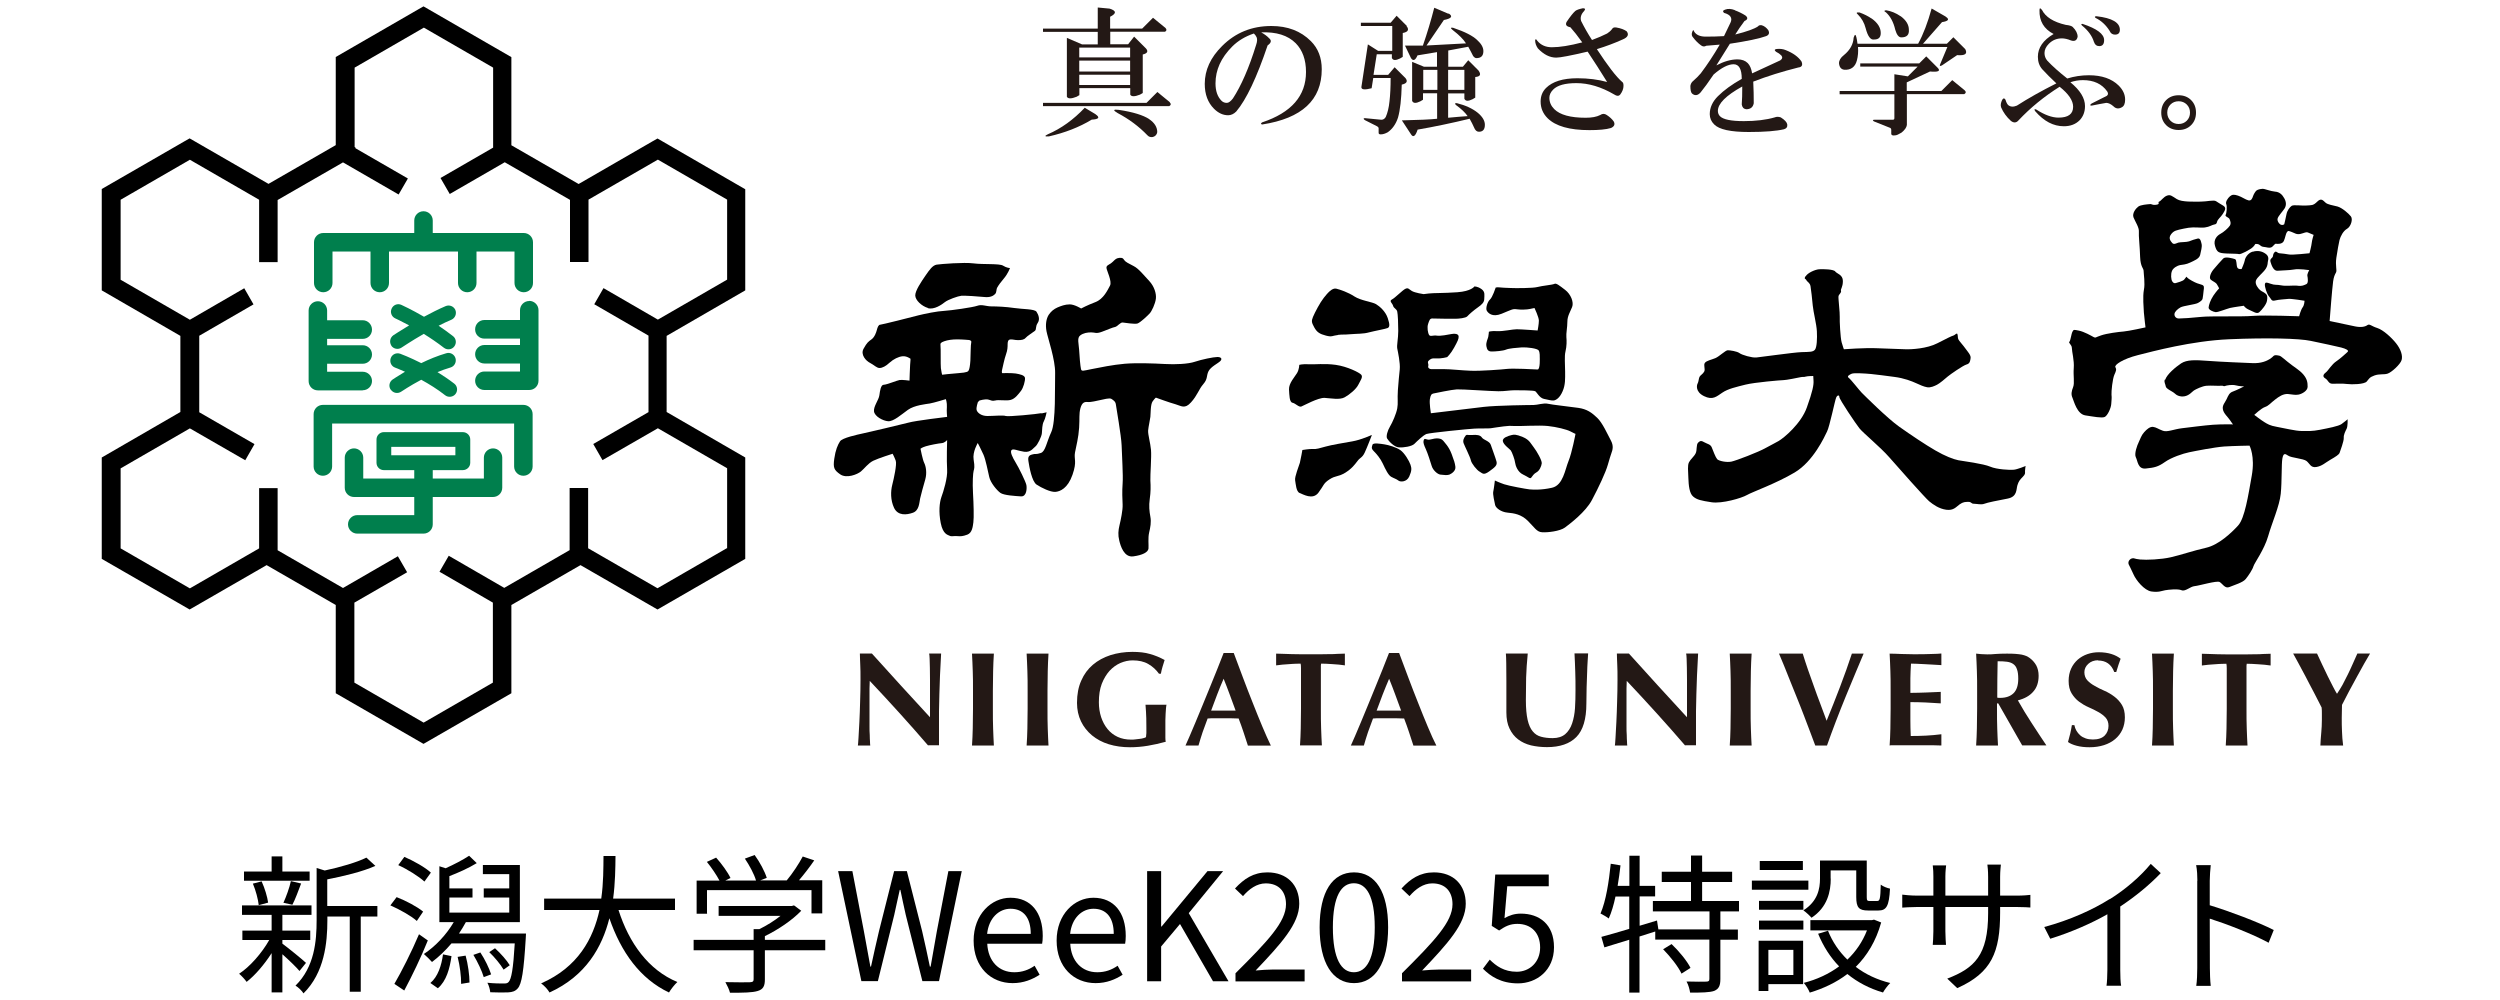 <?xml version="1.0" encoding="UTF-8"?>
<svg id="_レイヤー_2" data-name="レイヤー 2" xmlns="http://www.w3.org/2000/svg" width="200" height="80" xmlns:xlink="http://www.w3.org/1999/xlink" viewBox="0 0 200 80">
  <defs>
    <clipPath id="clippath">
      <rect width="200" height="80" fill="none"/>
    </clipPath>
  </defs>
  <g id="_レイヤー_1-2" data-name="レイヤー 1">
    <g clip-path="url(#clippath)">
      <g>
        <g>
          <path d="M59.62,23.25v-8.11l-7.02-4.06-.37.21-5.94,3.43-5.38-3.1v-7.05l-7.03-4.06-.37.21-6.65,3.84v7.05l-5.38,3.1-6.31-3.64-.37.21-6.66,3.84v8.11l6.29,3.64v6.09l-6.29,3.64v8.11l7.03,4.05,6.16-3.55,5.53,3.19v7.06l7.02,4.05,7.03-4.05v-7.06l5.53-3.19,6.16,3.55,7.02-4.05v-8.11l-6.29-3.64v-6.09l6.29-3.64ZM58.14,43.86c-.62.35-4.93,2.85-5.54,3.2-.62-.35-4.93-2.85-5.55-3.2v-4.82h-1.48v4.97l-5.23,3.02-4.44-2.57-.74,1.28s3.64,2.11,4.27,2.47v6.4c-.62.36-4.93,2.85-5.54,3.2-.61-.35-4.93-2.85-5.54-3.2v-6.4c.62-.36,4.22-2.43,4.22-2.43l-.74-1.28-4.39,2.54-5.23-3.02v-4.97h-1.48v4.82c-.62.35-4.93,2.85-5.54,3.2-.62-.35-4.93-2.85-5.54-3.2v-6.4c.61-.36,4.93-2.85,5.54-3.2.63.36,4.43,2.55,4.43,2.55l.74-1.29-4.42-2.55v-6.12l4.34-2.51-.74-1.29s-3.72,2.15-4.35,2.52c-.62-.35-4.93-2.84-5.54-3.2v-6.4c.61-.36,4.93-2.85,5.54-3.2.62.36,4.93,2.85,5.54,3.2v4.99h1.48v-4.97l5.23-3.01,4.45,2.57.74-1.28s-3.39-1.96-4.19-2.42c0-.02,0-.05-.01-.07l-.06-.03v-6.35c.61-.35,4.93-2.84,5.54-3.2.62.36,4.93,2.85,5.54,3.2v6.4c-.62.36-4.21,2.43-4.21,2.43l.74,1.28,4.4-2.54,5.22,3.01v4.97h1.48v-4.99c.62-.36,4.93-2.85,5.55-3.2.61.36,4.93,2.85,5.54,3.2v6.4c-.62.36-4.93,2.85-5.54,3.2-.63-.36-4.35-2.52-4.35-2.52l-.74,1.29,4.34,2.51v6.12l-4.42,2.55.74,1.29s3.8-2.19,4.43-2.55c.61.35,4.93,2.84,5.54,3.2v6.4Z"/>
          <g>
            <path d="M25.86,23.38c.41,0,.74-.33.74-.74v-2.52h3.04v2.52c0,.41.33.74.74.74s.74-.33.74-.74v-2.52h5.52v2.52c0,.41.33.74.74.74s.74-.33.74-.74v-2.52h3.04v2.52c0,.41.33.74.74.74s.74-.33.74-.74v-3.26c0-.41-.33-.74-.74-.74h-7.28v-1c0-.41-.33-.74-.74-.74s-.74.33-.74.74v1h-7.28c-.41,0-.74.33-.74.74v3.26c0,.41.33.74.74.74Z" fill="#007f4d"/>
            <path d="M31.3,27.65c.18.27.55.34.82.16.01,0,.78-.53,1.78-1.1.52.32,1.08.7,1.61,1.11.26.2.63.16.83-.1.2-.26.16-.63-.1-.83-.38-.3-.77-.57-1.15-.83.34-.18.69-.34,1.02-.48.3-.13.44-.48.32-.78-.13-.3-.48-.44-.78-.31-.57.24-1.17.55-1.73.85-1-.58-1.76-.93-1.81-.95-.3-.14-.65,0-.78.3-.14.3,0,.65.29.78,0,0,.46.21,1.11.56-.72.43-1.22.77-1.26.79-.27.19-.34.55-.16.83Z" fill="#007f4d"/>
            <path d="M31.27,31.18c.19.27.55.34.83.15.01,0,.67-.46,1.6-.95.62.34,1.29.75,1.91,1.24.26.2.63.15.83-.1.2-.26.16-.63-.1-.83-.44-.34-.89-.64-1.34-.92.34-.14.69-.27,1.04-.37.31-.09.49-.42.4-.74-.09-.31-.42-.5-.74-.4-.69.2-1.39.49-2,.79-.93-.47-1.62-.73-1.68-.75-.31-.11-.65.04-.76.35-.11.31.04.65.35.76.01,0,.32.12.79.33-.58.34-.95.6-.99.62-.27.19-.34.55-.15.82Z" fill="#007f4d"/>
            <path d="M29.02,31.22c.41,0,.74-.33.74-.74s-.33-.74-.74-.74h-2.85v-.64h2.85c.41,0,.74-.33.74-.74s-.33-.74-.74-.74h-2.85v-.51h2.85c.41,0,.74-.33.74-.74s-.33-.75-.74-.75h-2.85v-.78c0-.41-.33-.74-.74-.74s-.74.33-.74.74v5.65c0,.41.33.74.74.74h3.58Z" fill="#007f4d"/>
            <path d="M42.34,24.08c-.41,0-.74.33-.74.74v.78h-2.85c-.41,0-.74.33-.74.75s.33.74.74.74h2.85v.51h-2.85c-.41,0-.74.33-.74.74s.33.74.74.74h2.85v.64h-2.85c-.41,0-.74.33-.74.74s.33.74.74.74h3.59c.41,0,.74-.33.74-.74v-5.65c0-.41-.34-.74-.74-.74Z" fill="#007f4d"/>
            <path d="M41.87,32.39h-16.04c-.41,0-.74.33-.74.74v4.19c0,.41.33.74.74.74s.74-.33.74-.74v-3.44h14.56v3.44c0,.41.33.74.74.74s.74-.33.74-.74v-4.19c0-.41-.33-.74-.74-.74Z" fill="#007f4d"/>
            <path d="M39.45,35.87c-.41,0-.74.33-.74.74v1.67h-4.09v-.67h2.4c.33,0,.6-.26.6-.59v-1.86c0-.33-.27-.59-.6-.59h-6.31c-.33,0-.59.27-.59.59v1.86c0,.33.26.59.59.59h2.43v.67h-4.08v-1.67c0-.41-.34-.74-.74-.74s-.74.33-.74.74v2.41c0,.41.33.74.74.74h4.82v1.45h-4.56c-.41,0-.74.33-.74.74s.34.74.74.74h5.3c.41,0,.74-.33.74-.74v-2.19h4.82c.41,0,.74-.33.74-.74v-2.41c0-.41-.33-.74-.74-.74ZM31.3,35.75h5.13v.67h-5.13v-.67Z" fill="#007f4d"/>
          </g>
        </g>
        <g>
          <g>
            <g>
              <path d="M83.33,33.05c-.38.08-2.67.3-2.87.23-.2-.08-.96,0-1.47,0s-.81-.28-.86-.48c-.05-.2.1-.63.1-.63l.13-.13s.43-.13.68-.08c.25.05.3.15.58.08.28-.08.89.05,1.24-.05.36-.1.61-.46.81-.71.2-.25.35-.81.33-1.04-.03-.23-.41-.3-.74-.36-.33-.05-1.09-.03-1.09-.03,0,0-.05-.08,0-.28.05-.21.18-.86.31-1.22.13-.35.13-.63.13-.81s.03-.36.2-.38c.18-.03.36.05.63.05s.48-.03.61-.18c.12-.15.58-.43.74-.56.15-.13.02-.33.23-.64.2-.3.05-.66-.1-.89-.15-.23-1.12-.2-1.78-.3-.66-.1-1.4-.13-1.83-.13s-.76-.18-1.12-.05c-.36.13-2.13.38-2.66.41-.53.02-1.55.23-2.03.35-.48.13-2.99.76-3.1.76s-.2.2-.25.41c-.05.2-.18.58-.43.76-.25.18-.36.25-.63.74-.28.48.2.99.51,1.14.3.15.53.41.76.41s.51-.15.81-.43c.31-.28.71-.48,1.04-.51.33-.03.63.2.63.2,0,0,0,.23-.03.48-.02.25-.05,1.27-.05,1.27,0,0-.58-.08-.79-.05-.2.03-1.04.38-1.27.38s-.3.46-.35.84c-.05.38-.48.89-.43,1.29.05.4.71.76,1.14.79.43.02,1.04-.53,1.57-.91.53-.38,1.45-.46,1.75-.51.31-.05,1.29-.35,1.29-.35,0,0,.1.28.08.63-.03.35.02.79.02.79,0,0-2.54.3-3.09.46-.56.15-3.17.76-3.63.86-.46.1-1.68.36-1.85.64-.18.28-.36.68-.46,1.4-.1.71-.02.89.48,1.24.51.35,1.37,0,1.65-.23.28-.23.58-.66.99-.86.41-.2,1.55-.56,1.55-.56,0,0,.15.28.25.56.1.28-.15,1.42-.28,1.93-.13.51-.15,1.22.15,1.85.31.63.99.56,1.5.38.51-.18.51-.81.58-1.14.08-.33.25-.99.41-1.52.15-.53.05-1.06-.08-1.32-.13-.25-.3-1.14-.3-1.14,0,0,.1-.1.43-.2.33-.1,1.02-.23,1.27-.25.25-.02.43-.25.43-.25,0,0-.05,1.7,0,2.36.05.66-.3,1.78-.46,2.21-.15.43-.23,1.17-.05,2.08.18.91.58.94.71,1.01.13.08.38,0,.63.03.25.02.41.02.79-.12.38-.15.43-.61.48-.99.05-.38.02-1.47-.03-2.33-.05-.86,0-1.6.05-1.78.05-.18.1-.3,0-.91-.1-.61.33-1.32.33-1.32,0,0,.28.53.46.94.18.41.35,1.32.46,1.78.1.46.61,1.07.89,1.27.28.2,1.19.25,1.65.28.46.03.48-.66.43-.91-.05-.26-.61-1.4-.86-1.8-.25-.41-.46-.84-.33-.99.13-.15.48.05,1.01.13.53.07.71-.28.89-.41.18-.13.51-.81.53-1.07.02-.25.02-.71.15-.94.13-.23.23-.74.23-.74,0,0-.05.02-.43.1ZM77.7,27.39c-.05.18-.05,1.04-.07,1.47-.03.43-.08.66-.13.76-.05.1-.1.18-.81.23-.71.05-1.32.13-1.32.13,0,0-.07-.26-.1-.53-.03-.28,0-1.6-.03-1.8-.03-.2.03-.25.3-.35.28-.1.63-.15,1.04-.15s.94.05.94.05c0,0,.23.03.18.2Z" fill-rule="evenodd"/>
              <path d="M74.22,24.65c.51.15,1.12-.28,1.37-.48.25-.2,1.04-.48,1.32-.51.28-.02,1.37.05,1.83.1.46.05.71-.08.86-.23.15-.15.08-.35.18-.53.1-.18.28-.43.56-.76.28-.33.46-.79.46-.79,0,0-.28-.02-.56-.2-.28-.18-1.6-.08-2.36-.18-.76-.1-2.61.05-2.94.1-.33.05-.58.41-.91.89-.33.48-.81,1.19-.81,1.57s.51.86,1.02,1.01Z" fill-rule="evenodd"/>
            </g>
            <path d="M89.5,20.64c-.28.02-.43.3-.63.43-.2.13-.38.18-.35.38.02.2.46,1.07.28,1.4-.18.33-.51,1.07-1.17,1.32-.66.25-1.14.51-1.14.51,0,0-.53-.33-.91-.33s-.71.13-.99.25c-.28.13-.48.28-.69.58-.2.31-.28.79-.18,1.32.1.53.71,2.28.69,3.35-.03,1.07.07,3.91-.31,4.72-.38.81-.46,1.55-.84,1.67-.38.13-.46.05-.61.1-.15.05-.46.05-.38.53.07.48.28,1.65.66,1.9.38.25,1.11.61,1.5.58.38-.03.99-.28,1.37-1.37.38-1.09.1-1.24.2-1.78.1-.53.28-1.19.33-1.98.05-.79-.02-1.07.1-1.55.13-.48.33-.53.58-.51.25.03.74-.1.99-.15.26-.05.76-.2.91-.1.15.1.33.2.36.45.03.25.43,2.49.46,3.27.02.79.13,2.39.08,3.04-.05.66-.02,1.27,0,1.7.02.43-.15,1.24-.25,1.65-.1.41-.13.79-.02,1.22.1.43.38,1.37,1.12,1.27.74-.1,1.19-.33,1.22-.63.02-.3-.05-.84.05-1.27.1-.43.18-.84.1-1.27-.08-.43-.13-.86-.05-1.42.08-.56.08-1.01.05-1.47-.02-.46.1-1.9.05-2.46-.05-.56-.25-1.22-.23-1.55.03-.33.15-.84.18-1.09.03-.25,0-.99.18-1.24.18-.25.26-.3.26-.3,0,0,1.12.41,1.57.53.46.13.74.41,1.24-.15.51-.56.63-1.06.99-1.47.36-.41.23-.66.41-1.02.18-.36.76-.63.94-.81.18-.18.08-.33-.23-.33s-1.27.2-1.8.38c-.53.18-1.55.23-2.41.18-.87-.05-2.26-.1-3.2-.02-.94.08-2.01.3-2.66.43-.66.13-.79.2-.84,0-.05-.2-.13-1.07-.15-1.55-.03-.48-.18-.94.08-1.14.25-.2.58-.25.89-.25s.38.13.86-.05c.48-.18.86-.35,1.04-.38.18-.03.43-.38.61-.36.18.02.97.15,1.19.08.23-.08.79-.61.96-.79.18-.18.46-.79.51-1.19.05-.41-.13-.99-.53-1.42-.41-.43-.84-.99-1.24-1.19-.4-.21-.66-.33-.76-.48-.1-.15-.13-.2-.41-.18Z" fill-rule="evenodd"/>
          </g>
          <g>
            <path d="M119.65,23.02s-.25.76-.45.94c-.21.18-.36.71-.26.89.1.18.43.56,1.19.25.76-.31.89-.41,1.19-.36.31.05.84.03,1.06-.02.23-.05.38-.08.38-.08,0,0,.35.74.35,1.01s-.1.79-.1.79c0,0-1.32-.1-1.67-.1s-1.09.18-1.57.15c-.48-.03-.66.05-.66.05,0,0-.02.28-.05.41-.02.13-.2.43-.15.74.05.3.15.43.43.43s.91-.05,1.14-.15c.23-.1.84-.15,1.27-.18.43-.02,1.24.08,1.35.25.1.18.08.53.08.53,0,0,.05,1.02-.18.99-.23-.02-1.98-.1-2.41-.05-.43.05-2.13.18-2.92.15-.79-.03-1.62-.13-2.16-.13h-1.02c-.1,0-.28-.08-.23-.25.05-.18-.1-.28.02-.41.13-.13.23-.23.63-.2.41.03.86-.1.86-.1,0,0,.28-.25.56-.76.28-.51.38-.71.36-.91-.03-.2-.31-.23-.56-.18-.26.05-.91.18-1.19.13-.28-.05-.51.1-.61-.05-.1-.15-.18-.61-.08-.89.1-.28.12-.46.4-.43.28.02,1.57.02,1.8.02s.81-.05.94-.2c.13-.15.51-.48.84-.71.33-.23.51-.41.51-.68s.1-.56-.23-.79c-.33-.23-.56-.2-.56-.2,0,0-.25.38-1.37.46-1.12.08-1.88.05-2.28.1l-.41.05s-.69-.1-.94-.25c-.25-.15-.28-.28-.51-.18-.23.1-.84.74-1.09.86-.25.13.05.3.1.51.05.2.28.23.33.46.05.23.08.94.08,1.55s-.13,1.14-.08,1.4c.05.25.25,1.17.2,1.67-.05.51-.1.94-.15,1.67-.05.74.03,1.01-.05,1.45-.08.43-.38,1.12-.58,1.45-.2.33-.33.79-.23.96.1.18.56.69.94.71.38.03,1.04-.08,1.24-.28.2-.2.69-.68.96-.79.28-.1,3.4-.41,3.83-.43.43-.03,1.12,0,1.32-.03.2-.03.63-.1,1.04-.15.41-.05.51-.05.84-.03.33.03,2-.08,2.69,0,.69.07,1.52.28,1.8.43.28.15.41.2.41.2,0,0-.28,1.5-.56,2.18-.28.68-.43,1.93-1.32,2.13-.89.2-1.52.15-1.8.13-.28-.03-1.65-.28-2.03-.41-.38-.13-.74-.3-.74-.3,0,0-.08.68-.13.89-.05.2.1.84.15,1.07.05.23.46.56.99.61.53.05,1.09.13,1.63.66.53.53.71.89,1.14.91.43.03,1.42-.08,1.83-.38.41-.31,1.65-1.24,2.16-2.21.51-.96,1.09-2.18,1.27-2.82q.18-.63.28-.91c.1-.28.2-.58-.05-1.04-.25-.46-.66-1.4-1.09-1.8-.43-.41-.81-.69-1.5-.79-.68-.1-2.11-.25-2.44-.33-.33-.08-.84.1-1.14.1s-2.94.03-3.98.15c-1.04.13-4.24.51-4.24.51,0,0-.13-.79-.08-1.12.05-.33.13-.43.28-.46.15-.03,1.47-.31,1.88-.33.41-.02,2.77.15,3.33.15s.89-.08,1.29-.08,1.52,0,1.65.08c.13.08.33.53.69.61.35.07.61.15.79.13.18-.03.48-.2.71-.74.23-.53.2-1.01.2-1.57s-.07-1.22.03-1.62c.1-.41.1-.86.07-1.14-.03-.28.08-.79.08-1.24s.23-.79.38-1.17c.15-.38-.1-1.02-.56-1.37-.46-.35-.71-.56-.86-.48-.15.08-.99.15-1.35.25-.36.1-1.78.1-2.16.08-.38-.02-.69-.02-.89-.05-.2-.03-.33.03-.33.03Z" fill-rule="evenodd"/>
            <path d="M120.23,35.3c.05.28.53.61.63.73.1.13.33.76.35.99.03.23.2.74.63.94.43.2.56.38.66.25.1-.13.2-.31.43-.43.23-.13.38-.48.41-.71.03-.23-.41-.99-.63-1.27-.23-.28-.33-.61-.89-.84-.56-.23-.71-.2-.91-.15-.2.05-.74.2-.68.48Z" fill-rule="evenodd"/>
            <path d="M117.24,34.87c-.13.15-.23.38-.15.59.07.2.53,1.11.58,1.37.05.25.48.79.71.91.23.13.3.3.76-.03.45-.33.66-.48.58-.79-.08-.3-.36-1.04-.46-1.34-.1-.3-.58-.38-.71-.58-.13-.2-.41-.23-.79-.2-.38.03-.41-.08-.53.07Z" fill-rule="evenodd"/>
            <path d="M113.89,35.23c-.05.18.03.38.18.71.15.33.35.96.46,1.32.1.36.48.69.71.71.23.02.53.07.71,0,.18-.08.53-.3.48-.64-.05-.33-.08-.41-.3-1.01-.23-.61-.56-.91-.68-1.07-.13-.15-.31-.18-.53-.18s-.51.13-.69.1c-.18-.03-.28-.13-.33.05Z" fill-rule="evenodd"/>
            <path d="M109.8,35.58c-.05.17-.13.28.1.51.23.23.53.58.73,1.01.2.43.43.91.66,1.04.23.13.43.18.59.31.15.12.66.12.86-.33.2-.46.2-.64.1-.94-.1-.3-.48-.94-.81-1.17-.33-.23-.94-.41-1.27-.46-.33-.05-.91-.15-.96.03Z" fill-rule="evenodd"/>
            <path d="M109.73,34.8s-.81.38-1.55.51c-.74.13-1.65.28-2.11.41-.46.13-.79.23-1.04.2-.25-.02-.84.08-.84.08,0,0-.13.74-.2,1.02-.08.28-.43,1.12-.38,1.4.05.28.08.91.36,1.02.28.1,1.04.58,1.5-.02.46-.61.38-.74.89-1.07.51-.33.66-.18,1.22-.51.56-.33.81-.69,1.02-.96.2-.28.38-.25.58-.68.2-.43.56-1.37.56-1.37Z" fill-rule="evenodd"/>
            <path d="M103.94,29.19s0,.36-.18.66c-.18.3-.66.81-.64,1.3.03.48.03,1.02.28,1.07.25.05.51.38.71.3.2-.08,1.34-.71,1.85-.69.51.03,1.22.18,1.62-.05.41-.23.92-.66,1.09-1.01.18-.36.38-.61.23-.79-.15-.18-1.12-.66-2.03-.79-.91-.13-1.7-.02-2.18-.05-.48-.03-.76.05-.76.05Z" fill-rule="evenodd"/>
            <path d="M107.04,26.8c-.46.05-.46.18-.96.05-.51-.13-.73-.28-.94-.66-.2-.38-.25-.48-.1-.84.15-.36.56-1.14.86-1.52.3-.38.66-.81.99-.74.33.08.97.3,1.47.63.51.33,1.42.43,1.72.61.3.18.76.58.94,1.12.18.53.15.71,0,.79-.15.07-1.04.23-1.5.35-.46.13-.94.1-1.52.15-.58.05-.51,0-.96.05Z" fill-rule="evenodd"/>
          </g>
          <path d="M144.46,22.1c.13-.25.71-.53,1.07-.56.35-.02,1.17,0,1.29.18.13.18.61.25.61.76s-.2.64-.15.79c.05.15-.18.28-.2.43-.03.15.12,1.34.1,1.65-.02.3.05,1.67.15,2.03.1.36.18.56.18.56,0,0,1.7-.13,2.69-.08.99.05,1.75.05,2.23.08.48.02,1.73-.05,2.56-.48.84-.43,1.14-.58,1.27-.61.13-.03.28-.25.33-.13.05.13.02.28.07.41.05.13.41.51.58.76.18.25.43.51.41.74-.03.23-.05.46-.33.53-.28.08-1.3.79-1.5.96-.2.18-.66.56-.86.66-.2.1-.51.25-.79.2-.28-.05-.56-.18-.89-.33-.33-.15-.94-.4-1.75-.5-.81-.1-1.29-.18-1.85-.23-.56-.05-1.37-.1-1.55-.02-.18.08-.41.2-.23.33.18.13.84.99,1.04,1.19.2.2,2.03,2.03,2.99,2.71.96.68,2.11,1.45,2.89,1.9.79.46,1.45.71,1.85.79.41.07,2.01.28,2.54.51.53.23,1.6.28,1.88.25.28-.02.96-.3.96-.3,0,0-.05.25-.05.41s.05.23-.18.46c-.23.23-.33.35-.43.68-.1.33,0,.91-.79,1.06-.79.15-1.6.31-1.85.41-.25.1-.61,0-.84,0s-.18-.15-.43-.15-.43,0-.71.2c-.28.2-.48.51-1.07.43-.58-.08-1.04-.41-1.37-.68-.33-.28-2.51-2.74-3.2-3.53-.69-.79-2.1-1.95-2.38-2.31-.28-.35-1.6-2.31-1.6-2.49s-.15-.18-.25.02c-.1.2-.53,2.34-.74,2.74-.2.41-1.09,2.38-2.59,3.27-1.5.89-3.38,1.55-3.81,1.8-.43.25-2,.71-2.84.58-.84-.13-1.17-.2-1.47-.46-.3-.25-.36-.89-.38-1.47-.02-.58-.08-1.02.05-1.27.13-.25.41-.46.53-.71.13-.25.03-.69.2-.86.18-.18.28-.15.51-.02.23.13.48.15.58.4.1.25.3.79.43.94.13.15.76.28,1.14.2.38-.08,2.16-.76,2.74-1.09.59-.33.61-.31,1.04-.56.43-.25,1.8-1.39,2.26-2.69.46-1.29.56-1.8.53-2.16l-.02-.35s-.46,0-.61.05c-.15.05-.21,0-.43.05-.23.05-1.14.23-1.34.23s-2.33.18-3.04.36c-.71.18-1.4.33-1.85.64-.46.3-.76.63-1.47.28-.71-.35-.58-.89-.51-1.01.08-.13.08-.38.15-.53.08-.15.28-.23.38-.43.1-.2-.08-.51.05-.69.13-.18.53-.25.84-.38.31-.13.81-.63.99-.63s.74.08.94.23c.2.15.99.38,1.34.35.36-.03,2.99-.41,3.63-.43.63-.02.91,0,1.07-.2.15-.2.18-.89.15-1.47-.03-.58-.28-1.52-.33-2.06-.05-.53-.13-1.27-.18-1.55-.05-.28-.28-.35-.33-.48-.05-.13-.21-.05-.08-.3Z" fill-rule="evenodd"/>
          <g>
            <path d="M181,15.11c-.15,0-.38.05-.48.13-.1.08-.23.31-.28.46-.05.15-.13.38-.36.33-.23-.05-.53-.28-.84-.38-.31-.1-.46-.1-.64.05-.18.15-.38.46-.3.63.08.18.03.74-.05.86-.08.13.25.2.31.33.05.13.15.33.03.53-.13.2-.51.53-.76.66-.25.13-.58.46-.43.96.15.51.28.58.94.61.66.02.86.02.99.05.13.03.89-.35,1.12-.58.23-.23.08-.25.33-.23.25.03.23.2.51.23.28.03.4.1.58.05.18-.05.3-.33.41-.3.1.02.51.05.63-.23.12-.28.15-.58.25-.71.1-.13.15-.08.38,0,.23.08.38.23.71.15.33-.08.43-.18.61-.1.18.07.43.18.43.18,0,0-.13.41-.15.63-.02.23-.18.84-.18.84,0,0-1.39.15-1.63.1-.23-.05-.58-.08-.78-.1-.2-.03-.23-.2-.36-.1q-.13.1-.15.31c-.02.2-.28.2-.2.48.08.28.25.74.56.71.3-.03.94-.03,1.32-.1.38-.08,1.22.05,1.22.05,0,0-.18.3-.15.46.03.15.1.58-.08.66-.18.08-.35.18-.68.13-.33-.05-.94.05-1.32-.03-.38-.08-.51,0-.86-.13-.36-.13-.43-.13-.46.05-.02.18.15.76.33.96.18.2.18.41.48.33.3-.08.84-.1,1.09-.13.25-.02,1.27.15,1.27.15,0,0,0,.33-.15.53-.15.2-.28.71-.28.71,0,0-2.74-.1-3.68-.03-.94.08-3.4,0-4.14.08-.74.08-1.55.13-1.8.13s-.38-.2-.35-.38c.03-.18.25-.38.48-.51.23-.13,1.17-.23,1.39-.35.23-.13.36-.23.38-.36.03-.13.05-.38.08-.63.03-.25.08-.41-.18-.48-.25-.08-.38-.1-.76-.31-.38-.2-.43-.33-.43-.33,0,0-.07.1-.18.23-.1.13-.56.25-.66.28-.1.03-.2.03-.3-.13-.1-.15-.13-.58-.02-.84.1-.25.46-.43.63-.46.18-.03.51-.05.81-.2.31-.15.73-.3.81-.61.08-.3.15-.69.13-.81-.03-.13-.08-.56-.31-.51-.23.05-.51.15-.71.23-.2.07-.71.05-.86.1-.15.05-.35.18-.48.03-.13-.15-.33-.38-.1-.69.23-.31.43-.33,1.02-.46.58-.13.89-.1,1.37-.08.48.02.74-.13.91-.2.18-.08.33-.02.38-.25.05-.23.3-.38.46-.64.15-.25.33-.48.05-.66-.28-.18-.4-.23-.58-.36-.18-.13-.74.03-1.24.03s-1.5.05-1.9-.2c-.4-.25-.51-.38-.79-.28-.28.1-.48.43-.63.48-.15.05.13.2-.23.25-.36.05-.33-.08-.53-.05-.2.02-.71.05-.91.2-.2.15-.5.53-.38.86.13.33.46.81.43,1.14-.03.33.08,1.22.1,2.03.03.81.28.89.28,1.12s.13.99.02,1.52c-.1.53-.02,1.42,0,1.8.03.38.13,1.19.13,1.19,0,0-1.35.3-1.75.33-.4.03-1.34.15-1.8.31-.46.15-.43.23-.61.13-.18-.1-.76-.43-1.17-.51-.41-.08-.41-.1-.51.08-.1.18-.15.71-.25.81-.1.1.2.23.2.51s.2.99.15,1.6c-.05.61.08,1.19-.05,1.52-.13.33-.18.58-.05.86.12.28.36,1.29,1.02,1.4.66.1,1.32.23,1.55.13.23-.1.51-.71.53-1.04.02-.33.05-.48.02-.74-.02-.25.08-1.27.23-1.6.15-.33.18-.43.08-.61-.1-.18.61-.66,1.8-.96,1.19-.3,4.29-1.14,7.31-1.27,3.02-.13,5.58-.07,6.52.13.94.2,2.05.43,2.43.53.38.1.66.23.51.36-.15.13-.51.48-.89.74-.38.25-.66.76-.84.89-.18.13-.31.33-.05.48.25.15.25.43.58.43s.79-.03,1.17.02c.38.05,1.37.03,1.57-.2.2-.23.2-.33.61-.48.41-.15.76-.05,1.06-.15.31-.1,1.02-.74,1.12-1.09.1-.36-.07-.86-.43-1.32-.36-.46-1.04-1.09-1.52-1.24-.48-.15-.61-.36-.79-.23-.18.13-.51.2-.99.1-.48-.1-2.03-.43-2.03-.43,0,0,.08-1.07.13-1.62.05-.56.1-1.19.15-1.55.05-.36.13-.53.23-.71.1-.18-.07-.53.03-1.19.1-.66.18-1.09.25-1.4.08-.31.3-.74.61-.91.3-.18.48-.76.3-.99-.18-.23-.69-.68-1.07-.79-.38-.1-.79-.15-.96-.31-.18-.15-.33-.41-.66-.08-.33.33-.46.28-.86.31-.4.03-1.04-.08-1.19.03-.15.1-.36.38-.41.66-.05.28-.18.81-.18.81,0,0-.08.08-.23.05-.15-.03-.36-.3-.3-.51.05-.2.4-.56.56-.81.15-.25.13-.53-.03-.81-.15-.28-.38-.51-.74-.53-.35-.03-.84-.23-.99-.23Z" fill-rule="evenodd"/>
            <path d="M180.21,20.13c-.41.13-.61.53-.63.71-.03.18-.25.68-.25.68,0,0-.28.05-.35-.13-.08-.18-.03-.61-.18-.66-.15-.05-.76-.23-.94-.05-.18.18-.53.58-.79.89-.25.31-.36.69-.2.81.15.13.38.2.48.36.1.15.18.33.18.33,0,0-.2.2-.46.58-.25.38-.36.74-.38.94-.03.2.38.36.56.38.18.02.84-.25,1.14-.33.3-.07,1.12-.18,1.12-.18,0,0,.08.18.43.33.36.15.61.36.81.18.2-.18.56-.61.61-.91.05-.3.03-.46-.13-.58-.15-.13-.28-.15-.43-.28-.15-.13-.41-.46-.33-.74.08-.28.58-.63.79-.96.2-.33.13-.46.18-.63.05-.18.05-.41-.21-.58-.25-.18-.61-.28-1.01-.15Z" fill-rule="evenodd"/>
            <path d="M173.18,30.38c-.07.2.05.33.08.53.02.2.56.41.71.56.15.15.43.3.81.23.38-.08.58-.36.73-.46.15-.1.68-.36,1.02-.38.33-.03.91.02,1.14,0,.23-.03.2.08.33.02.13-.05.56-.13.87-.05.3.08.66.08.66.08,0,0-.58.3-.89.41-.3.1-.38.33-.51.61-.13.28-.36.48-.3.81.05.33.41.63.56.86.15.23.25.35.25.35,0,0-.91-.02-1.6.03-.68.05-1.83.2-2.49.28-.66.08-1.17.33-1.52.2-.36-.13-.53-.28-.79-.31-.25-.02-.49.18-.71.43-.23.25-.3.53-.43.79-.13.26-.38.94-.23,1.22.15.28.15.97.81.89.66-.07.96-.13,1.5-.51.53-.38,1.47-.69,1.96-.79.48-.1,2-.4,2.79-.46.79-.05,2.03-.07,2.03-.07,0,0,.46.84.18,2.41-.28,1.58-.56,3.4-1.09,3.98-.53.58-1.55,1.55-2.56,1.78-1.02.23-2.03.58-2.82.76-.79.18-1.95.23-2.46.18-.51-.05-.48-.15-.68-.08-.21.08-.31.3-.23.48.08.18.18.33.38.79.2.46.86,1.29,1.44,1.37.59.08.81-.05,1.09-.1.28-.05,1.02-.13,1.32,0,.3.12.69-.3,1.04-.33.35-.03,1.78-.46,2-.33.23.13.43.56.79.4.35-.15,1.06-.35,1.29-.63.23-.28.56-.78.63-1.04.08-.26.86-1.32,1.17-2.39.3-1.07.91-2.41,1.01-3.4.1-.99.05-2.39.13-2.82.08-.43.2-.41.46-.23.25.18,1.22.23,1.47.43.26.2.33.56.79.48.46-.08.69-.33,1.12-.58.43-.25.69-.41.74-.56.05-.15.35-.94.33-1.19-.02-.25.13-.53.23-.73.1-.2.08-.76.08-.76,0,0-.23.2-.48.38-.25.18-1.07.33-1.72.46-.66.13-.97.1-1.47.1s-1.4-.23-1.98-.33c-.58-.1-.76-.23-1.01-.38-.25-.15-.81-.58-.81-.58,0,0,.56-.53.86-.63.3-.1.46-.33.79-.58.33-.26.66-.48,1.04-.46.38.03.56.1.84.05.28-.05.74-.3.74-.63s-.03-.61-.35-.99c-.33-.38-.74-.58-1.27-1.02-.53-.43-.53-.48-.84-.51-.3-.03-.25.1-.53.28-.28.18-.73.38-1.42.35-.69-.03-2.51-.1-3.55-.18-1.04-.08-1.7-.1-2.16.2-.46.31-1.12.86-1.27,1.3Z" fill-rule="evenodd"/>
          </g>
        </g>
        <g>
          <path d="M74.25,59.64c-1.47-1.71-3.03-3.43-4.67-5.17,0,.21-.01.41-.02.62,0,.21,0,.42,0,.63v1.24c0,.43,0,.79,0,1.09,0,.3,0,.55.02.76,0,.21.01.38.02.51,0,.13.01.24.02.32h-.99c.01-.06.03-.26.05-.61.02-.35.04-.78.07-1.28.02-.5.05-1.05.06-1.64.02-.59.03-1.15.03-1.7,0-.49,0-.91-.02-1.24-.01-.33-.03-.63-.03-.89h.96c.78.86,1.55,1.71,2.31,2.55.76.83,1.54,1.68,2.34,2.55v-1.97c0-.35,0-.69,0-1.03,0-.34,0-.65-.01-.94,0-.29-.01-.53-.02-.74-.01-.21-.02-.35-.04-.42h.96c-.04.65-.06,1.24-.09,1.76-.02.52-.04,1.02-.05,1.48-.01.46-.02.92-.03,1.37,0,.45,0,.94,0,1.45v1.28h-.86Z" fill="#231815"/>
          <path d="M77.76,59.64c.03-.44.05-.89.06-1.35.01-.46.02-.99.02-1.58v-1.45c0-.59,0-1.12-.02-1.58-.01-.46-.04-.92-.06-1.39h1.75c-.03.46-.05.93-.06,1.39-.01.46-.02.99-.02,1.58v1.45c0,.59,0,1.12.02,1.58.01.46.04.91.06,1.35h-1.75Z" fill="#231815"/>
          <path d="M82.13,59.64c.03-.44.05-.89.06-1.35.01-.46.02-.99.02-1.58v-1.45c0-.59,0-1.12-.02-1.58-.01-.46-.04-.92-.06-1.39h1.75c-.03.46-.05.93-.06,1.39-.01.46-.02.99-.02,1.58v1.45c0,.59,0,1.12.02,1.58.01.46.04.91.06,1.35h-1.75Z" fill="#231815"/>
          <path d="M93.32,56.37c-.01.06-.03.15-.04.28-.01.13-.02.28-.03.44,0,.17-.01.35-.02.53,0,.19,0,.37,0,.54v.35c0,.18,0,.34,0,.5,0,.15.01.26.03.33-.47.13-.95.24-1.43.32-.48.08-.96.12-1.43.12-.61,0-1.18-.08-1.7-.24-.52-.16-.96-.4-1.34-.71-.37-.31-.67-.68-.88-1.12-.21-.44-.32-.93-.32-1.48,0-.68.11-1.27.34-1.78.22-.51.53-.93.93-1.27.4-.34.86-.59,1.41-.77.54-.17,1.13-.26,1.75-.26.54,0,1.01.05,1.41.17.4.11.79.27,1.17.48-.06.18-.11.37-.17.55-.05.18-.1.36-.13.55h-.15c-.23-.32-.51-.58-.86-.78-.34-.2-.76-.29-1.25-.29-.33,0-.65.07-.98.21-.32.14-.61.35-.87.63-.25.28-.46.63-.62,1.04-.16.42-.23.91-.23,1.47,0,.43.06.82.18,1.19.12.36.29.68.51.95.22.27.49.48.81.63.32.15.69.22,1.1.22.09,0,.2,0,.32-.02.12-.01.23-.02.34-.04.11-.01.21-.03.31-.06.09-.02.16-.05.2-.08.01-.09.02-.19.03-.32,0-.13,0-.27,0-.43,0-.58-.01-1-.03-1.28-.02-.27-.04-.46-.04-.56h1.66Z" fill="#231815"/>
          <path d="M107.6,53.23c-.14-.02-.3-.04-.48-.06-.18-.02-.35-.03-.53-.04-.18-.01-.34-.02-.5-.03-.16,0-.29-.01-.4-.01,0,.04-.01.09-.02.15,0,.06,0,.14,0,.22v3.24c0,.59,0,1.12.02,1.58.01.46.04.91.06,1.35h-1.75c.03-.44.05-.89.06-1.35.01-.46.02-.99.02-1.58v-2.67c0-.21,0-.4,0-.57,0-.17-.01-.3-.03-.37-.11,0-.24,0-.4.01-.16,0-.32.02-.5.03-.18.01-.36.02-.55.04-.19.02-.36.04-.51.06v-.94c.24,0,.46.01.66.02.2,0,.4.01.6.02.2,0,.42,0,.66.01.24,0,.53,0,.86,0s.62,0,.86,0c.24,0,.46,0,.66-.01.2,0,.39,0,.58-.02.19,0,.39-.01.62-.02v.94Z" fill="#231815"/>
          <path d="M127.05,52.29c-.01.16-.03.37-.04.63-.02.26-.03.57-.04.91-.01.35-.03.73-.04,1.14-.01.42-.02.86-.02,1.32,0,1.24-.27,2.13-.8,2.67-.53.54-1.32.81-2.35.81-.46,0-.88-.05-1.28-.14-.4-.1-.74-.26-1.03-.48-.29-.22-.52-.51-.69-.87-.17-.35-.25-.78-.25-1.29,0-.29,0-.54,0-.76,0-.22,0-.43,0-.63s0-.38,0-.56c0-.18,0-.36,0-.56,0-.58,0-1.04-.01-1.4,0-.36-.02-.62-.03-.8h1.75c-.07.69-.11,1.34-.13,1.93-.01.6-.02,1.2-.02,1.81,0,.65.05,1.17.14,1.57.09.4.23.71.41.92.18.22.4.36.67.43.26.07.57.11.92.11.43,0,.76-.11,1.01-.32.24-.21.43-.5.55-.86.12-.36.2-.77.23-1.22.03-.46.04-.94.04-1.44s0-.98-.02-1.47c-.01-.49-.04-.98-.06-1.47h1.08Z" fill="#231815"/>
          <path d="M134.81,59.64c-1.47-1.71-3.03-3.43-4.67-5.17,0,.21-.01.41-.02.62,0,.21,0,.42,0,.63v1.24c0,.43,0,.79,0,1.09,0,.3,0,.55.02.76,0,.21.01.38.02.51,0,.13.01.24.02.32h-.99c.01-.06.03-.26.05-.61.02-.35.04-.78.07-1.28.02-.5.05-1.05.06-1.64.02-.59.03-1.15.03-1.7,0-.49,0-.91-.02-1.24-.01-.33-.03-.63-.03-.89h.96c.78.86,1.55,1.71,2.31,2.55.76.83,1.54,1.68,2.34,2.55v-1.97c0-.35,0-.69,0-1.03,0-.34,0-.65-.01-.94,0-.29-.01-.53-.02-.74-.01-.21-.02-.35-.04-.42h.96c-.04.65-.06,1.24-.09,1.76-.02.52-.04,1.02-.05,1.48-.01.46-.02.92-.03,1.37,0,.45,0,.94,0,1.45v1.28h-.86Z" fill="#231815"/>
          <path d="M138.38,59.64c.03-.44.05-.89.06-1.35.01-.46.02-.99.02-1.58v-1.45c0-.59,0-1.12-.02-1.58-.01-.46-.04-.92-.06-1.39h1.75c-.03.46-.05.93-.06,1.39-.01.46-.02.99-.02,1.58v1.45c0,.59,0,1.12.02,1.58.01.46.04.91.06,1.35h-1.75Z" fill="#231815"/>
          <path d="M145.22,59.64c-.11-.29-.24-.63-.39-1.04-.15-.41-.32-.84-.49-1.29-.17-.46-.36-.92-.55-1.4-.19-.48-.38-.94-.56-1.39-.18-.45-.35-.86-.5-1.25-.16-.38-.29-.71-.41-.98h1.9c.12.4.26.82.41,1.26.15.44.31.89.48,1.35.16.46.33.92.51,1.39.17.46.34.92.51,1.37.37-.9.73-1.82,1.08-2.73.35-.92.66-1.79.94-2.64h.94c-.18.42-.39.93-.64,1.52-.25.59-.51,1.22-.78,1.88-.27.66-.54,1.34-.8,2.02-.26.68-.5,1.33-.71,1.93h-.94Z" fill="#231815"/>
          <path d="M155.31,59.64c-.19,0-.43-.01-.71-.02-.28,0-.67,0-1.16,0h-1.7c-.16,0-.28,0-.36,0-.08,0-.15,0-.21.02.03-.44.05-.89.06-1.35.01-.46.02-.99.02-1.58v-1.45c0-.59,0-1.12-.02-1.58-.01-.46-.04-.92-.06-1.39.32,0,.64.02.95.03.31.01.63.02.95.02.53,0,1,0,1.41-.02.41-.01.69-.02.83-.04v.93c-.21-.01-.43-.03-.68-.04-.25-.01-.48-.03-.72-.04-.23-.01-.44-.02-.63-.03-.19,0-.32-.01-.4-.01-.03.39-.04.78-.05,1.17,0,.39,0,.77,0,1.17.46,0,.88-.02,1.26-.03.37-.01.76-.03,1.17-.05v.92c-.81-.06-1.62-.1-2.43-.1,0,.23,0,.46,0,.68,0,.23,0,.46,0,.69,0,.46.01.91.03,1.34.41,0,.81-.01,1.22-.03.41-.02.82-.06,1.23-.11v.91Z" fill="#231815"/>
          <path d="M161.78,59.64l-1.92-3.37h-.1v.44c0,.59,0,1.12.02,1.58.01.46.04.91.06,1.35h-1.75c.03-.44.05-.89.06-1.35.01-.46.02-.99.02-1.58v-1.45c0-.59,0-1.12-.02-1.58-.01-.46-.04-.92-.06-1.39.12.01.25.03.4.04.14.01.3.02.48.02.19,0,.41,0,.66-.03.25-.02.55-.03.91-.03.27,0,.5,0,.7.02.19.01.36.04.5.06.14.03.26.07.36.11.1.05.2.1.29.17.21.16.38.35.51.58.12.23.19.51.19.83,0,.52-.14.95-.43,1.27-.28.33-.69.56-1.23.7.34.61.71,1.21,1.1,1.81.39.6.78,1.2,1.18,1.79h-1.94ZM161.46,54.3c0-.31-.03-.56-.1-.75-.06-.19-.16-.33-.29-.42-.13-.1-.3-.16-.51-.19-.21-.03-.46-.04-.75-.04-.02.97-.03,1.94-.03,2.91.04,0,.08.01.12.02.04,0,.08,0,.11,0,.47,0,.83-.13,1.08-.38.25-.25.37-.64.37-1.15Z" fill="#231815"/>
          <path d="M167.86,52.82c-.33,0-.6.1-.8.29-.21.19-.31.42-.31.67s.08.48.24.65c.16.17.36.32.6.45.24.14.5.27.78.39.28.12.54.28.78.46.24.18.44.4.6.66.16.26.24.59.24,1,0,.36-.07.68-.2.98-.14.3-.33.55-.58.76-.25.21-.55.37-.89.48-.35.11-.73.17-1.16.17-.39,0-.73-.04-1.03-.12-.3-.08-.53-.18-.69-.3.07-.25.13-.48.18-.68.05-.21.09-.43.13-.67h.2c.03.16.08.3.16.44.08.14.18.26.3.37.12.11.27.19.44.25.17.06.36.09.58.09.43,0,.74-.11.95-.32.2-.21.3-.47.3-.77,0-.27-.08-.49-.23-.66-.16-.17-.35-.32-.59-.45-.23-.13-.49-.26-.77-.38-.28-.12-.54-.28-.77-.45s-.43-.4-.59-.66c-.16-.26-.24-.59-.24-1,0-.37.07-.7.2-.98.13-.29.31-.52.53-.72.22-.19.48-.34.77-.44.29-.1.59-.15.91-.15.38,0,.72.05,1.01.14.29.09.54.22.74.38-.06.16-.12.32-.17.48-.05.15-.11.35-.18.58h-.16c-.23-.61-.66-.92-1.3-.92Z" fill="#231815"/>
          <path d="M172.16,59.64c.03-.44.05-.89.06-1.35.01-.46.02-.99.02-1.58v-1.45c0-.59,0-1.12-.02-1.58-.01-.46-.04-.92-.06-1.39h1.75c-.03.46-.05.93-.06,1.39-.01.46-.02.99-.02,1.58v1.45c0,.59,0,1.12.02,1.58.01.46.04.91.06,1.35h-1.75Z" fill="#231815"/>
          <path d="M178.06,59.64c.03-.44.05-.89.06-1.35.01-.46.02-.99.02-1.58v-2.67c0-.21,0-.4,0-.57,0-.17-.01-.3-.03-.37-.11,0-.24,0-.4.01-.16,0-.32.02-.5.03-.18.01-.36.02-.55.04-.19.02-.36.04-.51.06v-.94c.24,0,.46.01.66.02.2,0,.4.01.6.02.2,0,.42,0,.66.01.24,0,.53,0,.86,0s.62,0,.86,0c.24,0,.46,0,.66-.01.2,0,.39,0,.58-.02.19,0,.39-.01.62-.02v.94c-.14-.02-.3-.04-.48-.06-.18-.02-.35-.03-.53-.04-.17-.01-.34-.02-.5-.03-.16,0-.29-.01-.4-.01,0,.04-.01.09-.02.15,0,.06,0,.14,0,.22v3.24c0,.59,0,1.12.02,1.58.01.46.04.91.06,1.35h-1.75Z" fill="#231815"/>
          <path d="M189.6,52.29c-.12.2-.27.46-.46.79-.18.32-.38.68-.58,1.05-.21.38-.42.76-.63,1.16-.21.4-.4.76-.57,1.1,0,.17,0,.34-.01.52,0,.17-.01.35-.01.53,0,.36,0,.72.02,1.08.01.36.04.73.09,1.12h-1.82c.01-.33.04-.66.07-1.01.03-.34.05-.68.05-1.03,0-.16,0-.33,0-.5,0-.17,0-.33-.02-.5-.18-.36-.38-.75-.61-1.19-.23-.44-.46-.86-.67-1.28-.22-.41-.42-.79-.6-1.12-.18-.34-.32-.58-.4-.73h1.91c.12.26.26.56.41.88.15.32.3.64.45.94.15.31.29.58.42.83.13.25.23.44.31.56h.02c.14-.21.28-.44.43-.7.14-.26.28-.53.42-.82.14-.28.27-.57.4-.86.13-.29.25-.57.37-.83h1.01Z" fill="#231815"/>
          <path d="M99.83,59.64c-.11-.35-.23-.71-.35-1.07-.12-.36-.25-.73-.39-1.09-.23,0-.46-.01-.68-.02-.23,0-.46,0-.68,0-.19,0-.37,0-.56,0-.19,0-.37,0-.56.02-.14.36-.27.73-.4,1.09-.12.36-.23.72-.33,1.07h-1.04c.09-.19.2-.44.34-.77.14-.33.3-.7.47-1.11.17-.41.35-.86.55-1.33.2-.47.39-.95.59-1.44.2-.48.39-.96.58-1.43.19-.47.36-.91.52-1.32h.81c.23.61.47,1.26.73,1.95.26.69.52,1.37.79,2.04.26.67.52,1.3.77,1.9.25.6.48,1.11.68,1.52h-1.85ZM97.89,54.3c-.19.43-.36.85-.52,1.27-.16.42-.32.84-.48,1.28h1.96c-.16-.44-.31-.86-.47-1.28-.15-.42-.32-.84-.49-1.27Z" fill="#231815"/>
          <path d="M113.07,59.64c-.11-.35-.23-.71-.35-1.07-.12-.36-.25-.73-.39-1.09-.23,0-.46-.01-.69-.02-.23,0-.46,0-.68,0-.19,0-.37,0-.56,0-.19,0-.37,0-.56.02-.14.36-.27.73-.4,1.09-.12.36-.23.72-.33,1.07h-1.04c.09-.19.2-.44.34-.77.14-.33.3-.7.47-1.11.17-.41.36-.86.55-1.33.2-.47.39-.95.59-1.44.2-.48.39-.96.58-1.43.19-.47.36-.91.52-1.32h.81c.23.61.47,1.26.73,1.95.26.69.52,1.37.79,2.04.26.67.52,1.3.77,1.9.25.6.48,1.11.69,1.52h-1.85ZM111.13,54.3c-.18.43-.36.85-.52,1.27-.16.42-.32.84-.48,1.28h1.96c-.16-.44-.31-.86-.47-1.28-.15-.42-.32-.84-.49-1.27Z" fill="#231815"/>
        </g>
        <g>
          <path d="M88.77.69c.55.17.56.39.04.65v.95h2.56l.87-.87,1,.82c.11.12.1.22-.04.3h-4.38v1h1.43l.48-.61.95.95c.2.23.11.39-.26.48v3.08l-.22.13c-.43.17-.69.17-.78,0v-.52h-4.07v.56l-.22.13c-.43.17-.69.17-.78,0V3.03l1.21.52h1.26v-1h-4.38v-.26h4.38V.6l.95.09ZM93.58,8.19c.12.12.1.22-.04.3h-10.1v-.26h8.28l.87-.87,1,.82ZM87.64,9.14c.38.26.27.4-.3.43-1.01.61-2.15,1.05-3.42,1.34-.35.03-.38-.03-.09-.17,1.07-.46,2.05-1.17,2.95-2.12l.87.52ZM86.34,4.59h4.07v-.78h-4.07v.78ZM86.34,5.72h4.07v-.87h-4.07v.87ZM86.34,6.8h4.07v-.82h-4.07v.82ZM91.93,9.53c.43.29.65.64.65,1.04-.03.2-.15.33-.35.39-.17.03-.32-.01-.43-.13-.69-.72-1.49-1.31-2.38-1.78-.4-.23-.38-.32.09-.26,1.13.17,1.94.42,2.43.74Z" fill="#231815"/>
          <path d="M104.87,3.29c.58.58.87,1.33.87,2.25,0,2.46-1.59,3.93-4.77,4.42-.12-.03-.12-.09,0-.17,2.34-.78,3.51-2.12,3.51-4.03,0-.98-.28-1.75-.82-2.3-.64-.64-1.56-.92-2.77-.87.23.12.45.27.65.48.2.17.16.36-.13.56-.87,2.57-1.7,4.33-2.51,5.29-.2.2-.42.3-.65.3-.4,0-.78-.17-1.13-.52-.49-.49-.74-1.15-.74-1.99,0-1.1.46-2.11,1.39-3.03,1.07-1.07,2.38-1.6,3.94-1.6,1.3,0,2.35.4,3.16,1.21ZM97.24,6.67c0,.61.16,1.07.48,1.39.12.12.26.17.43.17.14,0,.3-.12.48-.35.66-1.01,1.29-2.44,1.86-4.29.09-.26.1-.46.04-.61-.06-.12-.13-.22-.22-.3-.69.23-1.27.58-1.73,1.04-.9.9-1.34,1.88-1.34,2.95Z" fill="#231815"/>
          <path d="M112.52,2.08c.23.29.13.48-.3.56v1.91l-.22.13c-.35.17-.56.16-.65-.04v-.3h-1.21l-.26,1.65h1.17l.52-.61.87.87c.2.26.1.43-.3.52-.03,1.16-.13,2.04-.3,2.64-.17.52-.45.91-.82,1.17-.2.11-.39.17-.56.17-.12,0-.17-.04-.17-.13v-.39c-.03-.06-.07-.1-.13-.13l-.95-.48c-.14-.09-.16-.14-.04-.17l1.34.13c.14,0,.26-.07.35-.22.14-.32.25-.74.3-1.26.06-.52.09-1.14.09-1.86h-1.39l-.13.82c-.55.14-.82.12-.82-.09l.52-3.42.82.52h1.13v-1.99h-2.51v-.26h2.38l.48-.56.82.82ZM115.9,1.08c.35.23.22.4-.39.52l-1.39,2.04,3.16-.17c-.2-.32-.56-.68-1.08-1.08-.17-.14-.16-.2.04-.17.95.32,1.6.65,1.95,1,.32.29.48.58.48.87,0,.38-.19.56-.56.56-.09,0-.17-.06-.26-.17-.11-.23-.25-.48-.39-.74l-1.6.3v1.3h1.17l.43-.52.82.82c.23.32.14.49-.26.52v1.65l-.22.13c-.35.17-.56.16-.65-.04v-.43h-1.3v1.95c.61-.06,1.13-.1,1.56-.13-.2-.29-.51-.58-.91-.87-.14-.12-.13-.17.04-.17.69.17,1.26.43,1.69.78.38.32.56.64.56.95,0,.38-.16.56-.48.56-.17,0-.3-.12-.39-.35-.09-.2-.2-.43-.35-.69-1.45.35-2.83.64-4.16.87-.17.52-.35.65-.52.39l-.74-1.13c1.33-.03,2.27-.07,2.82-.13v-2.04h-1.13v.52l-.22.13c-.35.17-.56.16-.65-.04v-3.12l.95.39h1.04v-1.17l-1.56.26c-.17.4-.35.48-.52.22l-.48-1h1.43c.35-1.01.65-2.02.91-3.03l1.13.48ZM113.86,7.19h1.13v-1.6h-1.13v1.6ZM115.85,7.19h1.3v-1.6h-1.3v1.6Z" fill="#231815"/>
          <path d="M126.75.86c-.26.26-.35.54-.26.82.26.52.55,1.03.87,1.52.46-.17.87-.35,1.21-.52.14-.09.27-.2.39-.35.06-.12.17-.16.35-.13.35.06.62.16.82.3.2.26.1.48-.3.65-.64.29-1.33.55-2.08.78.87,1.33,1.54,2.21,2.04,2.64.06.03.09.13.09.3,0,.23-.09.46-.26.69-.12.14-.27.14-.48,0-1.04-.61-2.05-.91-3.03-.91-.9,0-1.52.17-1.86.52-.2.2-.3.42-.3.65,0,.35.13.65.39.91.46.46,1.3.69,2.51.69.49,0,.88-.07,1.17-.22.17-.12.35-.12.52,0,.23.15.42.32.56.52.12.23.04.4-.22.52-.4.12-.98.17-1.73.17-1.59,0-2.7-.32-3.34-.95-.38-.38-.56-.82-.56-1.34,0-.43.14-.79.43-1.08.52-.52,1.36-.78,2.51-.78.87,0,1.66.1,2.38.3-.52-.84-1.04-1.65-1.56-2.43-1.36.32-2.2.48-2.51.48-.52,0-1.01-.25-1.47-.74-.14-.2-.22-.42-.22-.65.03-.12.09-.1.17.04.29.35.68.52,1.17.52.63,0,1.44-.13,2.43-.39-.37-.52-.69-.92-.95-1.21-.32-.06-.42-.2-.3-.43.29-.43.52-.72.69-.87.11-.09.32-.16.61-.22.17,0,.22.06.13.17Z" fill="#231815"/>
          <path d="M138.78.82c.32.12.61.26.87.43.2.17.17.32-.09.43-.29.38-.53.74-.74,1.08.92-.23,1.53-.45,1.82-.65.06-.09.16-.11.3-.09.2.06.37.19.52.39.12.23.06.39-.17.48-.55.2-1.52.4-2.9.61l-1.08,1.73c.61-.32,1.17-.48,1.69-.48.35,0,.62.1.82.3.17.17.29.45.35.82.75-.35,1.5-.69,2.25-1.04.17-.12.2-.25.09-.39-.12-.12-.26-.22-.43-.3-.14-.12-.13-.19.04-.22.29-.03.53,0,.74.09.58.23,1,.53,1.26.91.12.29.03.45-.26.48-1.27.32-2.47.69-3.6,1.13.03.61.04,1.19.04,1.73-.06.32-.26.48-.61.48-.2-.03-.32-.16-.35-.39.03-.35.04-.82.04-1.43-1.3.72-1.95,1.37-1.95,1.95,0,.17.06.32.17.43.26.26.89.39,1.91.39.95,0,1.78-.1,2.47-.3.14-.06.3-.06.48,0,.32.2.49.39.52.56.03.2-.06.33-.26.39-.58.14-1.52.22-2.82.22-1.45,0-2.37-.2-2.77-.61-.23-.23-.35-.5-.35-.82,0-.52.22-1,.65-1.43.49-.49,1.13-.95,1.91-1.39,0-.78-.22-1.17-.65-1.17s-.97.27-1.6.82c-.43.64-.78,1.11-1.04,1.43-.23.26-.46.29-.69.09-.09-.09-.13-.29-.13-.61.03-.17.1-.3.22-.39.23-.2.43-.4.61-.61.52-.69,1.03-1.46,1.52-2.3l-1.08.09c-.15.09-.29.07-.43-.04-.23-.17-.43-.37-.61-.61-.12-.12-.15-.26-.09-.43.06-.2.12-.22.17-.04.17.26.48.39.91.39.49,0,.98-.01,1.47-.04.17-.35.35-.71.52-1.08.17-.37,0-.64-.52-.78-.12-.12-.09-.2.09-.26.23-.09.49-.07.78.04Z" fill="#231815"/>
          <path d="M155.66,1.34c.32.2.22.35-.3.43l-1.52,1.73h1.91l.52-.52.95.95c.2.38-.01.53-.65.48l-1.21.82c-.17.09-.22.04-.13-.13l.56-1.34h-7.15c.03.38,0,.74-.09,1.08-.14.52-.48.77-1,.74-.26-.03-.4-.2-.43-.52,0-.23.13-.45.39-.65.49-.4.75-.87.78-1.39.09-.29.16-.3.22-.04.03.12.06.29.09.52h4.85c.41-.75.77-1.69,1.08-2.82l1.13.65ZM155.01,5.42c.26.26.06.36-.61.3l-1.86.87v.69h2.77l.87-.87,1,.82c.12.12.1.22-.04.3h-4.59v2.47c-.03.2-.17.4-.43.61-.23.14-.4.22-.52.22-.2.03-.3-.02-.3-.13v-.3c0-.09-.03-.14-.09-.17l-1.3-.52c-.12-.09-.1-.13.04-.13h1.47c.09,0,.13-.04.13-.13v-1.91h-4.38v-.26h4.38v-1.34l1.08.17.78-.78h-4.59v-.26h4.72l.56-.56.91.91ZM149.72,1.47c.49.35.74.74.74,1.17,0,.35-.17.52-.52.52-.29.06-.52-.25-.69-.91-.11-.43-.32-.79-.61-1.08-.17-.14-.13-.2.13-.17.38.14.69.3.95.48ZM152.06,1.3c.43.32.65.68.65,1.08.03.41-.17.61-.61.61-.2,0-.36-.2-.48-.61-.14-.61-.39-1.07-.74-1.39-.17-.09-.17-.14,0-.17.4.06.79.22,1.17.48Z" fill="#231815"/>
          <path d="M163.35.78c.29.58.92.98,1.91,1.21.29.03.48.09.56.17.26.26.39.52.39.78-.06.29-.23.39-.52.3-.29-.12-.54-.17-.74-.17-.41,0-.75.14-1.04.43-.23.23-.35.48-.35.74,0,.23.07.43.22.61.4.43.94.91,1.6,1.43.55-.17,1.13-.26,1.73-.26,1.04,0,1.83.28,2.38.82.35.35.52.72.52,1.13,0,.32-.09.52-.26.61-.26.15-.49.12-.69-.09-.2-.17-.39-.26-.56-.26-.35.06-.74.13-1.17.22-.15,0-.15-.06,0-.17l1.21-.61c.12-.09.13-.2.04-.35-.43-.61-1.08-.91-1.95-.91-.35,0-.68.06-1,.17.78.64,1.17,1.27,1.17,1.91,0,.46-.15.84-.43,1.13-.32.32-.74.48-1.26.48-.84,0-1.6-.4-2.3-1.21-.09-.14-.06-.19.09-.13.66.43,1.26.65,1.78.65.78,0,1.17-.29,1.17-.87,0-.49-.36-1.03-1.08-1.6-1.24.78-2.34,1.68-3.29,2.69-.17.2-.38.22-.61.04-.35-.32-.61-.68-.78-1.08-.06-.17-.03-.37.09-.61.09-.14.17-.14.26,0,.06.2.13.35.22.43.17.14.4.16.69.04.9-.58,1.95-1.17,3.16-1.78-.43-.4-.81-.78-1.13-1.13-.23-.26-.35-.59-.35-1,0-.72.42-1.33,1.26-1.82-.78-.4-1.16-1.04-1.13-1.91,0-.17.06-.19.17-.04ZM168.33,3.21c0,.32-.13.48-.39.48-.2,0-.35-.11-.43-.35-.14-.46-.46-.9-.95-1.3-.09-.09-.07-.13.04-.13,1.15.38,1.73.81,1.73,1.3ZM169.59,2.38c0,.26-.13.39-.39.39-.2,0-.35-.1-.43-.3-.29-.46-.66-.81-1.13-1.04-.09-.09-.06-.13.09-.13,1.24.14,1.86.51,1.86,1.08Z" fill="#231815"/>
          <path d="M174.29,10.4c-.4,0-.74-.13-1-.39-.26-.26-.39-.59-.39-1s.13-.74.39-1c.26-.26.59-.39,1-.39s.74.13,1,.39c.26.26.39.59.39,1s-.13.74-.39,1c-.26.26-.59.39-1,.39ZM174.94,9.66c.17-.17.26-.39.26-.65s-.09-.48-.26-.65c-.17-.17-.39-.26-.65-.26s-.48.09-.65.26c-.17.17-.26.39-.26.65s.09.48.26.65c.17.17.39.26.65.26s.48-.09.65-.26Z" fill="#231815"/>
        </g>
      </g>
      <g>
        <path d="M23.96,77.68c-.25-.3-.86-.89-1.37-1.34v3.05h-.86v-3.14c-.59.92-1.33,1.78-2,2.3-.14-.2-.41-.49-.6-.65.86-.56,1.81-1.64,2.41-2.7h-2.15v-.75h2.34v-1.26h-2.37v-.76h5.56v.76h-2.33v1.26h2.23v.75h-2.23v.29c.46.34,1.62,1.28,1.89,1.54l-.53.66ZM24.77,70.46h-5.25v-.74h2.21v-1.21h.86v1.21h2.18v.74ZM20.7,72.42c-.05-.47-.24-1.19-.47-1.73l.7-.18c.25.54.46,1.25.52,1.7l-.74.2ZM22.67,72.23c.22-.48.49-1.22.6-1.74l.82.19c-.23.6-.47,1.27-.7,1.7l-.72-.16ZM30.2,73.32h-1.34v6.02h-.88v-6.02h-1.79v.3c0,1.79-.23,4.19-1.91,5.85-.11-.19-.43-.5-.64-.62,1.52-1.49,1.69-3.56,1.69-5.24v-4.17l.65.2c1.22-.26,2.57-.65,3.33-1.03l.72.66c-1.02.46-2.52.82-3.85,1.08v2.13h4.01v.84Z"/>
        <path d="M33.35,73.68c-.44-.4-1.37-.92-2.12-1.25l.5-.66c.73.28,1.67.78,2.12,1.16l-.5.74ZM34.22,75.25c-.53,1.32-1.27,2.85-1.88,3.99l-.79-.53c.56-.96,1.38-2.57,1.97-3.97l.71.5ZM33.96,70.53c-.46-.42-1.35-.98-2.1-1.32l.49-.66c.74.32,1.67.84,2.12,1.26l-.52.72ZM42.08,74.68s-.01.26-.02.38c-.16,2.65-.32,3.65-.64,4.01-.2.23-.43.3-.77.32-.29.02-.85.01-1.43-.01-.02-.22-.11-.55-.23-.76.55.06,1.09.06,1.29.06s.31-.01.41-.12c.22-.23.37-1.04.49-3.09h-5.06c-.49.58-1.03,1.09-1.56,1.49-.14-.16-.47-.49-.65-.64.92-.61,1.8-1.54,2.39-2.55h-1.15v-4.47l.5.16c.65-.29,1.4-.68,1.88-1l.61.59c-.67.41-1.51.78-2.19,1.04v.98h1.85v.73h-1.85v1.21h4.79v-1.21h-2.04v-.73h2.04v-1.14h-2.11v-.73h2.96v4.57h-4.32c-.17.31-.35.61-.55.91h5.35ZM34.43,78.64c.6-.5.89-1.4,1.01-2.29l.68.14c-.14,1-.41,1.99-1.09,2.57l-.6-.42ZM37.25,76.45c.19.68.31,1.58.31,2.15l-.67.11c.01-.58-.1-1.46-.28-2.16l.64-.1ZM38.43,76.2c.36.54.71,1.27.86,1.75l-.59.22c-.14-.48-.49-1.22-.83-1.78l.55-.19ZM40.28,77.56c-.23-.4-.71-.98-1.14-1.39l.46-.31c.46.42.95.97,1.18,1.36l-.49.35Z"/>
        <path d="M49.48,72.8c.84,2.64,2.4,4.81,4.71,5.76-.22.2-.52.58-.67.84-2.3-1.09-3.83-3.21-4.77-5.94-.58,2.3-1.87,4.61-4.79,5.94-.13-.24-.42-.55-.67-.73,2.97-1.3,4.17-3.6,4.67-5.87h-4.43v-.91h4.57c.18-1.26.17-2.46.18-3.41h.96c-.01.96-.02,2.15-.19,3.41h4.95v.91h-4.52Z"/>
        <path d="M66.02,76.02h-4.83v2.34c0,.53-.14.79-.58.92-.43.13-1.12.14-2.21.14-.06-.25-.24-.62-.37-.85.91.02,1.73.02,1.95.01.25-.01.31-.07.31-.25v-2.31h-4.8v-.83h4.8v-.86h.46c.59-.29,1.2-.67,1.69-1.06h-4.95v-.79h5.85l.18-.05.58.43c-.74.77-1.86,1.52-2.91,2.03v.3h4.83v.83ZM56.58,73.1h-.85v-2.65h1.83c-.23-.44-.65-1.06-1.01-1.5l.74-.34c.44.49.94,1.18,1.15,1.63l-.41.2h2.45c-.14-.5-.53-1.22-.89-1.75l.78-.29c.41.56.82,1.33.97,1.83l-.52.2h2.12c.46-.55.98-1.34,1.28-1.91l.92.31c-.37.54-.82,1.12-1.22,1.59h1.86v2.65h-.86v-1.86h-8.36v1.86Z"/>
        <path d="M67.05,69.69h1.14l.92,4.8c.17.95.35,1.89.52,2.84h.05c.2-.95.42-1.89.64-2.84l1.21-4.8h1.02l1.22,4.8c.22.94.42,1.88.62,2.84h.06c.17-.96.34-1.91.5-2.84l.92-4.8h1.07l-1.82,8.8h-1.33l-1.33-5.3c-.16-.7-.29-1.33-.43-2h-.05c-.14.67-.3,1.31-.44,2l-1.31,5.3h-1.32l-1.86-8.8Z"/>
        <path d="M77.89,75.25c0-2.11,1.43-3.43,2.94-3.43,1.66,0,2.59,1.2,2.59,3.06,0,.24-.02.47-.05.62h-4.39c.07,1.39.92,2.28,2.16,2.28.64,0,1.15-.19,1.63-.52l.4.72c-.58.37-1.27.67-2.16.67-1.73,0-3.12-1.26-3.12-3.41ZM82.46,74.71c0-1.31-.6-2.01-1.62-2.01-.92,0-1.74.74-1.87,2.01h3.49Z"/>
        <path d="M84.53,75.25c0-2.11,1.43-3.43,2.94-3.43,1.66,0,2.59,1.2,2.59,3.06,0,.24-.02.47-.05.62h-4.39c.07,1.39.92,2.28,2.16,2.28.64,0,1.15-.19,1.63-.52l.4.72c-.58.37-1.27.67-2.16.67-1.73,0-3.12-1.26-3.12-3.41ZM89.1,74.71c0-1.31-.6-2.01-1.62-2.01-.92,0-1.74.74-1.87,2.01h3.49Z"/>
        <path d="M91.77,69.69h1.12v4.43h.04l3.67-4.43h1.25l-2.75,3.36,3.18,5.45h-1.24l-2.64-4.58-1.51,1.8v2.78h-1.12v-8.8Z"/>
        <path d="M98.85,77.85c2.58-2.57,4.03-4.1,4.03-5.51,0-.97-.53-1.67-1.62-1.67-.72,0-1.34.46-1.82,1.02l-.64-.61c.72-.78,1.48-1.29,2.59-1.29,1.57,0,2.55,1,2.55,2.51,0,1.61-1.46,3.2-3.49,5.34.46-.04.98-.08,1.44-.08h2.48v.95h-5.53v-.65Z"/>
        <path d="M105.57,74.19c0-2.87,1.04-4.4,2.75-4.4s2.73,1.55,2.73,4.4-1.03,4.46-2.73,4.46-2.75-1.6-2.75-4.46ZM109.98,74.19c0-2.51-.67-3.53-1.67-3.53s-1.68,1.02-1.68,3.53.67,3.59,1.68,3.59,1.67-1.08,1.67-3.59Z"/>
        <path d="M112.17,77.85c2.58-2.57,4.03-4.1,4.03-5.51,0-.97-.53-1.67-1.62-1.67-.72,0-1.34.46-1.82,1.02l-.64-.61c.72-.78,1.48-1.29,2.59-1.29,1.57,0,2.55,1,2.55,2.51,0,1.61-1.46,3.2-3.49,5.34.46-.04.98-.08,1.44-.08h2.48v.95h-5.53v-.65Z"/>
        <path d="M118.64,77.49l.54-.72c.5.5,1.14.97,2.16.97s1.87-.76,1.87-1.94-.72-1.89-1.82-1.89c-.59,0-.96.19-1.46.53l-.59-.37.28-4.11h4.28v.94h-3.32l-.22,2.55c.4-.22.78-.36,1.31-.36,1.46,0,2.65.84,2.65,2.69s-1.39,2.89-2.88,2.89c-1.37,0-2.21-.58-2.79-1.16Z"/>
        <path d="M137.63,72.92v1.44h1.4v.82h-1.4v3.14c0,.53-.12.79-.49.95-.37.13-1.01.14-1.93.14-.04-.25-.14-.64-.29-.89.73.02,1.38.02,1.58.01.2-.01.25-.05.25-.23v-3.13h-4.33v-.65l-1.26.4v4.49h-.82v-4.23l-1.99.61-.24-.84c.61-.17,1.39-.38,2.23-.64v-2.59h-1.1c-.14.66-.32,1.27-.54,1.76-.13-.11-.48-.31-.66-.4.44-1.01.67-2.53.82-3.98l.78.13c-.06.55-.14,1.1-.23,1.64h.94v-2.41h.82v2.41h1.24v.84h-1.24v2.35l1.39-.42.11.71h4.09v-1.44h-4.53v-.83h3.05v-1.52h-2.34v-.82h2.34v-1.3h.89v1.3h2.4v.82h-2.4v1.52h2.95v.83h-1.48ZM133.72,75.52c.59.56,1.25,1.36,1.52,1.91l-.72.46c-.25-.55-.9-1.37-1.47-1.95l.67-.41Z"/>
        <path d="M144.67,71.18h-4.52v-.73h4.52v.73ZM144.25,78.73h-2.78v.55h-.78v-4.02h3.56v3.47ZM140.72,72.07h3.55v.71h-3.55v-.71ZM140.72,73.65h3.55v.72h-3.55v-.72ZM144.23,69.6h-3.45v-.72h3.45v.72ZM141.47,75.99v2.01h2v-2.01h-2ZM146.46,70.29c0,1.03-.26,2.29-1.54,3.13-.13-.16-.47-.47-.65-.59,1.15-.73,1.33-1.73,1.33-2.55v-1.44h3.74v2.93c0,.26.04.31.23.31h.6c.22,0,.26-.16.29-1.31.17.14.52.28.74.32-.07,1.4-.29,1.75-.92,1.75h-.83c-.73,0-.95-.23-.95-1.08v-2.13h-2.05v.66ZM150.49,73.81c-.41,1.47-1.12,2.64-2.03,3.54.78.59,1.7,1.03,2.76,1.29-.19.18-.46.54-.58.76-1.09-.32-2.04-.82-2.85-1.48-.89.68-1.92,1.16-3.01,1.49-.08-.22-.31-.6-.48-.78,1.02-.26,1.99-.7,2.83-1.32-.71-.73-1.27-1.61-1.68-2.61l.79-.24c.35.88.88,1.66,1.55,2.31.67-.64,1.21-1.42,1.57-2.34h-4.53v-.82h4.93l.16-.04.58.23Z"/>
        <path d="M156.58,79.05l-.8-.76c2.18-.84,3.27-1.87,3.27-5.23v-.5h-3.42v1.94c0,.44.04.97.05,1.09h-1.06c.01-.12.05-.64.05-1.09v-1.94h-1.29c-.52,0-1.06.04-1.2.05v-1.04c.11.02.7.08,1.2.08h1.29v-1.54c0-.25-.01-.6-.05-.88h1.07c-.01.12-.06.46-.06.88v1.54h3.42v-1.5c0-.47-.04-.86-.06-.98h1.08c-.01.12-.06.52-.06.98v1.5h1.32c.53,0,.94-.04,1.1-.06v1.01c-.13-.01-.58-.04-1.1-.04h-1.32v.43c0,3.19-.68,4.83-3.43,6.06Z"/>
        <path d="M168.79,71.93c1.25-.78,2.45-1.82,3.27-2.82l.8.74c-.91.95-2.02,1.86-3.24,2.67v5.06c0,.46.02,1.04.07,1.28h-1.17c.04-.23.07-.83.07-1.28v-4.44c-1.26.72-2.9,1.44-4.57,1.96l-.48-.94c2.08-.56,3.91-1.4,5.24-2.24Z"/>
        <path d="M175.79,70.46c0-.34-.02-.88-.1-1.25h1.17c-.04.37-.08.89-.08,1.25v1.96c1.58.48,3.86,1.34,5.12,1.98l-.41,1.02c-1.31-.71-3.38-1.51-4.71-1.93.01,1.8.01,3.61.01,3.96,0,.37.02,1.02.07,1.42h-1.16c.06-.38.08-.97.08-1.42v-6.98Z"/>
      </g>
    </g>
  </g>
</svg>